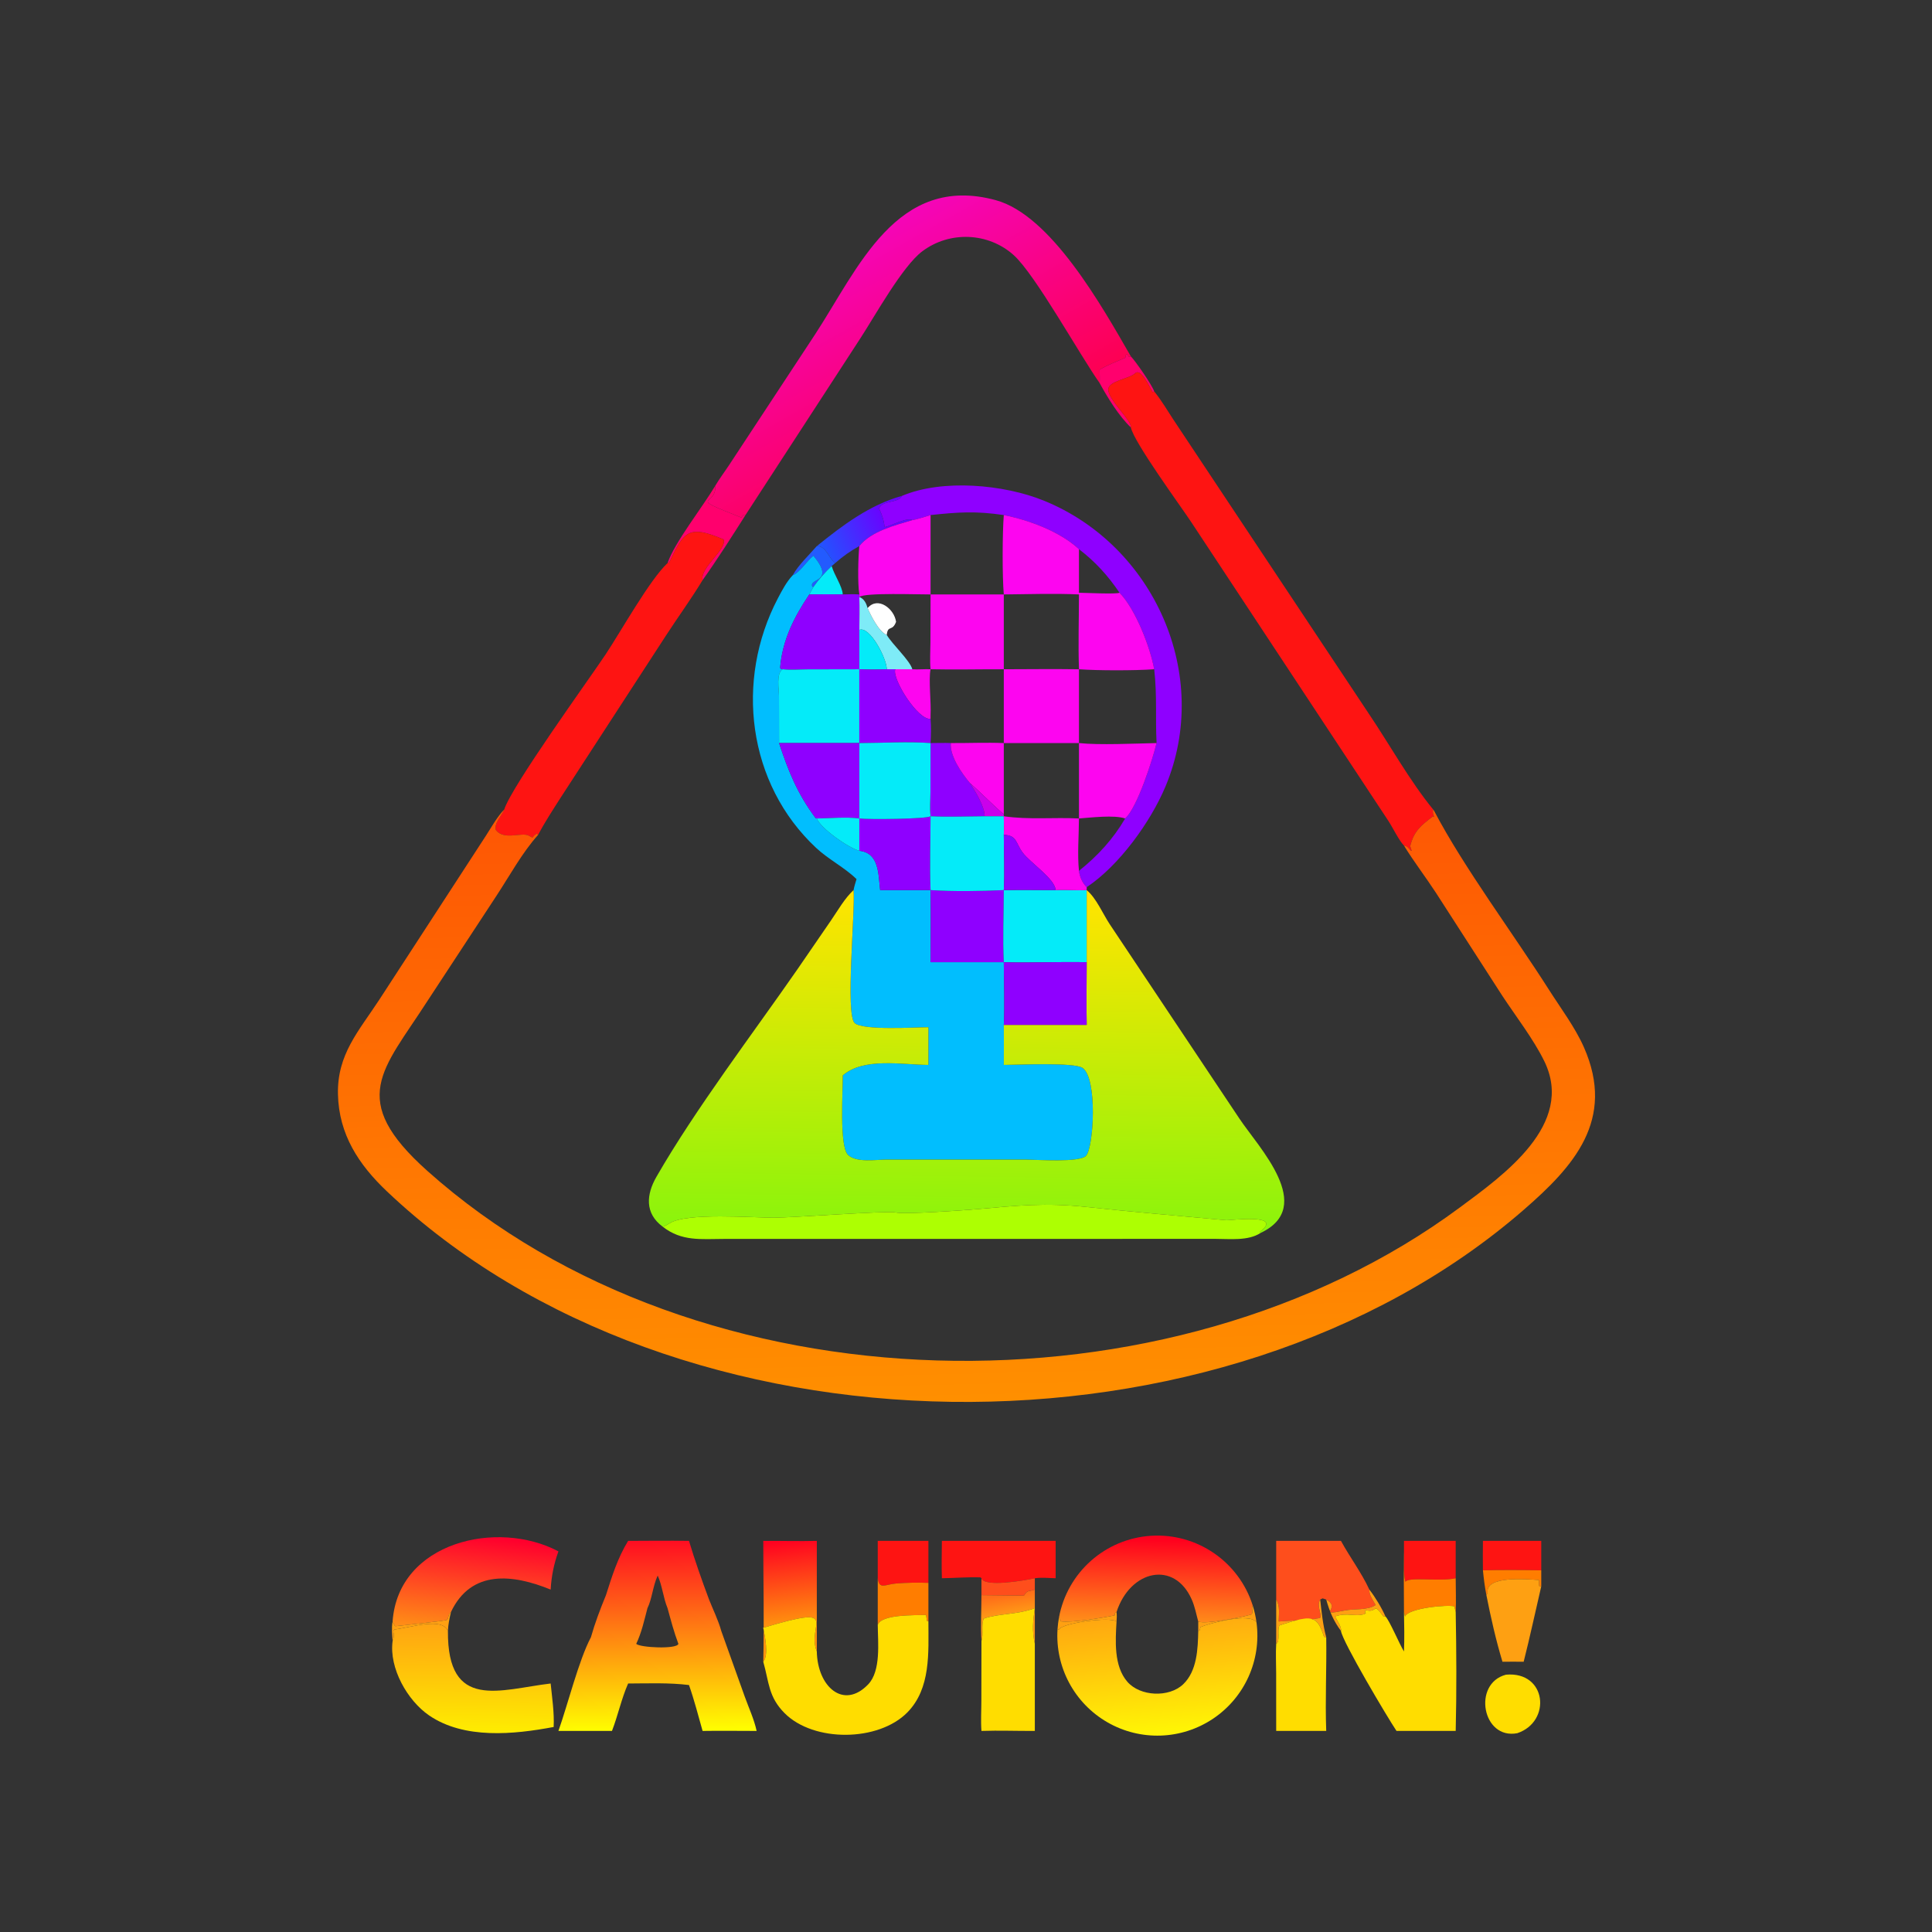 <?xml version="1.0" encoding="utf-8" ?><svg xmlns="http://www.w3.org/2000/svg" xmlns:xlink="http://www.w3.org/1999/xlink" width="1024" height="1024" viewBox="0 0 1024 1024"><rect x="0" y="0" width="1024" height="1024" fill="#333333" stroke="none"/><defs><linearGradient id="gradient_0" gradientUnits="userSpaceOnUse" x1="248.647" y1="123.828" x2="218.003" y2="69.36"><stop offset="0" stop-color="#FD0051"/><stop offset="1" stop-color="#F505B7"/></linearGradient></defs><path fill="url(#gradient_0)" transform="scale(2 2)" d="M189.542 128.75C190.673 126.83 192.09 124.97 193.315 123.097L215.946 88.707C227.34 71.336 237.576 45.898 263.88 53.042C278.488 57.01 291.912 80.926 299.689 94.446L299.204 94.597L298.694 93.881L298.391 94.011L298.232 94.8C295.904 95.852 293.616 96.648 291.408 97.978C291.402 99.117 291.517 100.381 291.408 101.502C286.153 94.081 274.373 72.78 268.663 67.631C261.935 61.563 251.678 61.154 244.431 66.588C239.157 70.543 231.872 83.725 228.062 89.57L197.561 136.495C197.392 136.431 197.203 136.443 197.022 136.43L196.444 137.159C181.583 131.211 189.989 134.431 189.542 128.75Z"/><path fill="#FF006D" transform="scale(2 2)" d="M299.689 94.446C300.944 95.722 305.353 102.104 305.881 103.741L305.476 103.92C304.55 102.561 302.411 97.32 300.739 98.993C299.375 100.357 293.613 100.965 293.712 103.274C293.835 106.171 299.982 111.43 299.689 113.28C296.503 110.234 293.516 105.375 291.408 101.502C291.517 100.381 291.402 99.117 291.408 97.978C293.616 96.648 295.904 95.852 298.232 94.8L298.391 94.011L298.694 93.881L299.204 94.597L299.689 94.446Z"/><path fill="#FE1412" transform="scale(2 2)" d="M299.689 113.28C299.982 111.43 293.835 106.171 293.712 103.274C293.613 100.965 299.375 100.357 300.739 98.993C302.411 97.32 304.55 102.561 305.476 103.92L305.881 103.741C307.741 106.006 309.289 108.656 310.896 111.11L362.718 189.092C368.283 197.346 373.564 206.9 379.797 214.517C379.625 215.36 379.813 215.813 380.116 216.579L379.797 216.318C376.625 218.735 374.702 220.2 373.718 224.232L374.106 225.46L373.953 225.506C373.294 224.788 373.053 224.242 372.069 224.098C370.744 222.755 369.065 219.252 367.901 217.499L315.742 138.438C312.862 134.07 300.547 117.285 299.689 113.28Z"/><path fill="#8F00FF" transform="scale(2 2)" d="M239.028 131.415C249.734 126.876 266.009 128.367 276.605 132.664C305.846 144.522 321.215 178.874 308.888 208.372C304.951 217.793 296.586 229.398 287.986 235.107C286.847 234.043 286.116 232.311 285.936 230.785C290.863 226.849 295.001 222.365 298.177 216.903C301.391 214.094 305.537 200.988 306.506 196.921C306.154 190.062 306.681 184.761 305.881 177.362C304.791 171.422 300.908 161.403 296.683 157.085C293.636 152.556 290.265 148.864 285.936 145.535C280.835 140.821 272.735 137.854 266.017 136.495C258.454 135.395 254.078 135.713 246.608 136.495C245.023 136.967 243.398 137.548 241.772 137.843C240.45 136.969 236.113 139.4 234.425 139.707C234.236 137.829 233.746 136.427 232.95 134.72C233.966 132.421 238.042 133.447 239.028 131.415Z"/><path fill="#FF006D" transform="scale(2 2)" d="M176.907 149.225C178.8 143.716 186.172 134.409 189.542 128.75C189.989 134.431 181.583 131.211 196.444 137.159L197.022 136.43C197.203 136.443 197.392 136.431 197.561 136.495C194.171 141.853 189.864 148.606 186.192 153.737C185.438 150.411 192.698 145.622 191.769 142.97C182.61 139.038 181.285 140.751 177.535 148.677L177.369 149.033L176.907 149.225Z"/><defs><linearGradient id="gradient_1" gradientUnits="userSpaceOnUse" x1="234.332" y1="138.186" x2="218.257" y2="145.098"><stop offset="0" stop-color="#6805FF"/><stop offset="1" stop-color="#2451FF"/></linearGradient></defs><path fill="url(#gradient_1)" transform="scale(2 2)" d="M216.465 144.72C223.306 139.205 230.422 133.819 239.028 131.415C238.042 133.447 233.966 132.421 232.95 134.72C233.746 136.427 234.236 137.829 234.425 139.707C236.113 139.4 240.45 136.969 241.772 137.843C237.168 139.202 230.826 140.81 227.728 144.72C225.342 146.027 223.367 147.434 221.328 149.225C219.505 147.816 218.985 144.698 216.465 144.72Z"/><path fill="#FD05F0" transform="scale(2 2)" d="M266.017 136.495C272.735 137.854 280.835 140.821 285.936 145.535L285.936 157.085C287.464 157.104 295.846 157.505 296.683 157.085C300.908 161.403 304.791 171.422 305.881 177.362C300.801 177.729 290.906 177.724 285.936 177.362C285.712 170.777 285.925 164.123 285.936 157.532C279.355 157.228 272.611 157.475 266.017 157.532C265.598 152.71 265.634 141.431 266.017 136.495Z"/><path fill="#FD05F0" transform="scale(2 2)" d="M241.772 137.843C243.398 137.548 245.023 136.967 246.608 136.495L246.608 157.532L266.017 157.532L266.017 177.362C272.653 177.35 279.3 177.264 285.936 177.362L285.936 196.921C291.223 197.495 300.926 197.039 306.506 196.921C305.537 200.988 301.391 214.094 298.177 216.903C295.294 215.92 289.128 216.663 285.936 216.903L285.936 196.921L266.017 196.921L266.017 177.362C259.549 177.342 253.074 177.5 246.608 177.362C246.042 180.101 246.803 186.233 246.608 189.527L246.608 190.494C243.296 190.938 236.389 179.994 237.244 177.362L241.772 177.362C243.374 177.473 244.995 177.283 246.608 177.362C246.382 175.042 246.564 172.614 246.575 170.281L246.608 157.532C243.741 157.569 229.109 156.994 227.728 158.208L227.728 158.208L227.728 157.532C227.251 154.525 227.421 147.85 227.728 144.72C230.826 140.81 237.168 139.202 241.772 137.843Z"/><path fill="#FE1412" transform="scale(2 2)" d="M133.625 214.517C135.624 208.299 156.004 180.159 160.447 173.492C164.506 167.402 172.149 153.679 176.907 149.225L177.369 149.033L177.535 148.677C181.285 140.751 182.61 139.038 191.769 142.97C192.698 145.622 185.438 150.411 186.192 153.737C183.16 158.765 179.682 163.498 176.491 168.422L148.559 211.416C146.499 214.66 144.404 217.815 142.62 221.227L142.237 220.92C140.618 221.912 141.778 222.337 140.136 221.459C138.234 220.44 133.579 222.806 131.41 219.964C130.874 218.176 132.992 216.124 133.625 214.517Z"/><path fill="#235BFE" transform="scale(2 2)" d="M210.076 152.453C211.582 149.718 214.401 147.11 216.465 144.72C218.985 144.698 219.505 147.816 221.328 149.225L220.402 150.012C218.608 151.708 216.991 153.527 215.568 155.549L215.305 155.524C214.104 153.104 221.57 154.538 215.568 147.284C213.805 148.622 212.004 151.709 210.076 152.453Z"/><path fill="#01BEFE" transform="scale(2 2)" d="M226.992 232.972C223.795 229.86 219.593 227.789 216.28 224.695C198.044 207.668 194.76 180.277 206.131 158.588C207.217 156.517 208.455 154.155 210.076 152.453C212.004 151.709 213.805 148.622 215.568 147.284C221.57 154.538 214.104 153.104 215.305 155.524L215.568 155.549L214.478 157.532C210.43 163.513 207.333 169.672 206.742 176.97L206.992 177.325L207.425 177.362C205.629 178.386 206.441 182.731 206.442 184.541L206.465 196.921C208.943 204.444 211.329 210.329 216.111 216.763L216.465 216.903C217.412 219.443 224.701 224.646 227.728 225.464C233.032 226.045 232.746 231.686 233.247 235.887L246.608 235.887C246.709 242.252 246.622 248.629 246.608 254.996L266.017 254.996C266.041 260.498 266.295 266.109 266.017 271.599C266.068 275.135 266.024 278.676 266.017 282.212C269.795 282.214 284.691 281.464 286.909 283.018C290.863 285.789 289.883 303.942 287.815 306.298C286.193 308.146 274.643 307.315 272.176 307.316L234.914 307.306C232.171 307.303 226.855 308.206 224.709 306.034C222.384 303.679 223.398 288.879 223.345 284.983C228.989 280.154 239.005 282.183 246.036 282.212L246.036 272.229C242.528 272.227 228.71 273.126 226.509 271.137C223.978 268.85 226.68 241.515 226.204 235.887C226.384 234.898 226.705 233.935 226.992 232.972Z"/><path fill="#04EBF9" transform="scale(2 2)" d="M215.568 155.549C216.991 153.527 218.608 151.708 220.402 150.012C221.12 152.484 223.193 155.298 223.345 157.532C220.385 157.477 217.437 157.475 214.478 157.532L215.568 155.549Z"/><path fill="#8F00FF" transform="scale(2 2)" d="M214.478 157.532C217.437 157.475 220.385 157.477 223.345 157.532C224.81 157.488 226.263 157.437 227.728 157.532L227.728 158.208C227.829 161.114 227.756 164.028 227.728 166.936L227.728 177.362L214.111 177.388C211.929 177.396 209.589 177.597 207.425 177.362L206.992 177.325L206.742 176.97C207.333 169.672 210.43 163.513 214.478 157.532Z"/><path fill="#7EEBF7" transform="scale(2 2)" d="M227.728 158.208C229.011 158.663 229.572 159.914 229.932 161.144C230.761 163.128 232.928 167.419 235 168.262C236.476 170.793 241.187 175.063 241.772 177.362L237.244 177.362L235 177.362C235.009 174.493 230.48 165.819 227.728 166.936C227.756 164.028 227.829 161.114 227.728 158.208L227.728 158.208Z"/><path fill="white" transform="scale(2 2)" d="M229.932 161.144C232.653 157.927 237 161.339 237.467 164.787C236.476 167.464 235.275 165.53 235 168.262C232.928 167.419 230.761 163.128 229.932 161.144Z"/><path fill="#04EBF9" transform="scale(2 2)" d="M227.728 166.936C230.48 165.819 235.009 174.493 235 177.362C232.554 177.466 230.175 177.476 227.728 177.362L227.728 166.936Z"/><path fill="#04EBF9" transform="scale(2 2)" d="M207.425 177.362C209.589 177.597 211.929 177.396 214.111 177.388L227.728 177.362L227.728 196.921L206.465 196.921L206.442 184.541C206.441 182.731 205.629 178.386 207.425 177.362Z"/><path fill="#8F00FF" transform="scale(2 2)" d="M227.728 177.362C230.175 177.476 232.554 177.466 235 177.362L237.244 177.362C236.389 179.994 243.296 190.938 246.608 190.494C246.778 192.641 246.747 194.772 246.608 196.921C248.388 196.916 250.196 196.844 251.973 196.921C251.677 200.362 254.903 204.987 257.048 207.52C258.481 209.783 260.924 213.615 260.942 216.318C256.186 216.344 251.354 216.542 246.608 216.318C246.594 222.813 246.352 229.404 246.608 235.887C252.879 236.282 259.727 236.169 266.017 235.887C266.006 242.217 265.692 248.681 266.017 254.996L246.608 254.996C246.622 248.629 246.709 242.252 246.608 235.887L233.247 235.887C232.746 231.686 233.032 226.045 227.728 225.464L227.728 216.903C224.177 216.433 220.067 216.87 216.465 216.903L216.111 216.763C211.329 210.329 208.943 204.444 206.465 196.921L227.728 196.921L227.728 216.903C230.206 217.209 245.478 217.058 246.608 216.318C246.36 214.219 246.572 211.899 246.58 209.779L246.608 196.921C240.603 196.477 233.806 196.908 227.728 196.921L227.728 177.362Z"/><path fill="#04EBF9" transform="scale(2 2)" d="M227.728 196.921C233.806 196.908 240.603 196.477 246.608 196.921L246.58 209.779C246.572 211.899 246.36 214.219 246.608 216.318C245.478 217.058 230.206 217.209 227.728 216.903L227.728 196.921Z"/><path fill="#FD05F0" transform="scale(2 2)" d="M251.973 196.921C256.655 196.947 261.337 196.734 266.017 196.921L266.017 215.776C263.669 213.891 259.884 209.956 257.048 207.52C254.903 204.987 251.677 200.362 251.973 196.921L251.973 196.921Z"/><path fill="#CB00EB" transform="scale(2 2)" d="M257.048 207.52C259.884 209.956 263.669 213.891 266.017 215.776L266.017 216.318L260.942 216.318C260.924 213.615 258.481 209.783 257.048 207.52Z"/><defs><linearGradient id="gradient_2" gradientUnits="userSpaceOnUse" x1="254.134" y1="216.491" x2="257.588" y2="370.933"><stop offset="0" stop-color="#FE5704"/><stop offset="1" stop-color="#FF8F00"/></linearGradient></defs><path fill="url(#gradient_2)" transform="scale(2 2)" d="M379.797 214.517C380.055 214.849 379.957 214.692 380.149 215.058C387.967 229.946 401.143 247.602 410.489 262.291C413.583 267.154 417.418 272.252 419.744 277.515C428.282 296.842 416.906 309.233 403.781 320.635C323.996 389.945 179.416 388.608 102.534 315.719C95.039 308.613 89.802 300.624 89.562 289.983C89.323 279.399 95.093 273.234 100.539 264.899L128.806 221.421C130.311 219.086 131.708 216.539 133.625 214.517C132.992 216.124 130.874 218.176 131.41 219.964C133.579 222.806 138.234 220.44 140.136 221.459C141.778 222.337 140.618 221.912 142.237 220.92L142.62 221.227C138.367 225.984 135.079 232.047 131.569 237.391L113.171 265.437C101.476 283.619 91.978 291.299 113.249 310.297C185.242 374.594 310.246 376.732 386.844 320.014C398.434 311.432 417.433 297.985 409.263 281.242C406.43 275.435 401.751 269.394 398.159 263.94L380.533 236.587C377.802 232.402 374.67 228.335 372.069 224.098C373.053 224.242 373.294 224.788 373.953 225.506L374.106 225.46L373.718 224.232C374.702 220.2 376.625 218.735 379.797 216.318L380.116 216.579C379.813 215.813 379.625 215.36 379.797 214.517Z"/><path fill="#04EBF9" transform="scale(2 2)" d="M246.608 216.318C251.354 216.542 256.186 216.344 260.942 216.318L266.017 216.318C266.029 217.943 266.114 219.606 266.017 221.227C266.028 226.076 266.284 231.052 266.017 235.887C270.596 235.814 275.178 235.866 279.757 235.887C282.511 235.746 285.243 236.025 287.986 235.887L287.986 235.887L287.986 254.996C280.667 254.831 273.334 255.211 266.017 254.996C265.692 248.681 266.006 242.217 266.017 235.887C259.727 236.169 252.879 236.282 246.608 235.887C246.352 229.404 246.594 222.813 246.608 216.318Z"/><path fill="#FD05F0" transform="scale(2 2)" d="M266.017 216.318C272.689 217.284 279.262 216.563 285.936 216.903C285.917 221.405 285.486 226.336 285.936 230.785C286.116 232.311 286.847 234.043 287.986 235.107L287.986 235.887C285.243 236.025 282.511 235.746 279.757 235.887C279.57 232.87 272.988 228.615 271.014 225.942C269.114 223.369 269.572 221.387 266.017 221.227C266.114 219.606 266.029 217.943 266.017 216.318Z"/><path fill="#04EBF9" transform="scale(2 2)" d="M216.465 216.903C220.067 216.87 224.177 216.433 227.728 216.903L227.728 225.464C224.701 224.646 217.412 219.443 216.465 216.903Z"/><path fill="#8F00FF" transform="scale(2 2)" d="M266.017 221.227C269.572 221.387 269.114 223.369 271.014 225.942C272.988 228.615 279.57 232.87 279.757 235.887C275.178 235.866 270.596 235.814 266.017 235.887C266.284 231.052 266.028 226.076 266.017 221.227Z"/><defs><linearGradient id="gradient_3" gradientUnits="userSpaceOnUse" x1="257.105" y1="237.313" x2="255.894" y2="325.595"><stop offset="0" stop-color="#FFE400"/><stop offset="1" stop-color="#8BF40C"/></linearGradient></defs><path fill="url(#gradient_3)" transform="scale(2 2)" d="M175.633 325.091C170.779 321.51 171.299 316.493 173.97 311.853C184.346 293.824 199.4 274.066 211.335 256.862L220.229 243.916C222.037 241.284 223.85 238.049 226.204 235.887C226.68 241.515 223.978 268.85 226.509 271.137C228.71 273.126 242.528 272.227 246.036 272.229L246.036 282.212C239.005 282.183 228.989 280.154 223.345 284.983C223.398 288.879 222.384 303.679 224.709 306.034C226.855 308.206 232.171 307.303 234.914 307.306L272.176 307.316C274.643 307.315 286.193 308.146 287.815 306.298C289.883 303.942 290.863 285.789 286.909 283.018C284.691 281.464 269.795 282.214 266.017 282.212C266.024 278.676 266.068 275.135 266.017 271.599L287.986 271.599C287.882 266.073 287.979 260.524 287.986 254.996L287.986 235.887C290.531 237.992 292.271 242.193 294.116 244.966L328.412 296.375C333.494 304.032 348.885 319.817 334.042 326.756L333.943 326.391C340.409 321.477 325.764 323.442 325.023 323.374C312.431 322.211 300.522 321.21 287.94 319.862C276.944 318.684 269.606 319.491 259.025 320.432C256.101 320.691 239.713 321.9 237.231 321.301C235.216 320.816 210.023 322.689 205.105 322.702C199.567 322.717 181.93 321.271 177.449 324.187C176.85 324.576 176.307 324.868 175.633 325.091Z"/><path fill="#8F00FF" transform="scale(2 2)" d="M266.017 254.996C273.334 255.211 280.667 254.831 287.986 254.996C287.979 260.524 287.882 266.073 287.986 271.599L266.017 271.599C266.295 266.109 266.041 260.498 266.017 254.996Z"/><path fill="#ADFF02" transform="scale(2 2)" d="M175.633 325.091C176.307 324.868 176.85 324.576 177.449 324.187C181.93 321.271 199.567 322.717 205.105 322.702C210.023 322.689 235.216 320.816 237.231 321.301C239.713 321.9 256.101 320.691 259.025 320.432C269.606 319.491 276.944 318.684 287.94 319.862C300.522 321.21 312.431 322.211 325.023 323.374C325.764 323.442 340.409 321.477 333.943 326.391L334.042 326.756C330.774 328.903 325.854 328.307 322.163 328.312L191.804 328.327C185.765 328.34 180.676 329.034 175.633 325.091Z"/><defs><linearGradient id="gradient_4" gradientUnits="userSpaceOnUse" x1="306.462" y1="430.098" x2="306.988" y2="407.946"><stop offset="0" stop-color="#FF8E19"/><stop offset="1" stop-color="#FF001E"/></linearGradient></defs><path fill="url(#gradient_4)" transform="scale(2 2)" d="M331.987 425.474C331.605 426.311 332.149 427.261 331.704 427.829C329.363 428.535 319.28 430.578 317.545 429.712C317.008 427.728 316.657 425.774 315.815 423.87C311.213 413.461 299.527 416.037 295.896 427.194L295.5 427.457L295.384 428.096C292.397 428.72 283.942 430.079 281.181 429.681L280.635 428.673C282.832 416.696 292.907 407.756 305.06 406.999C317.214 406.242 328.32 413.862 331.987 425.474Z"/><defs><linearGradient id="gradient_5" gradientUnits="userSpaceOnUse" x1="124.253" y1="433.039" x2="127.244" y2="407.235"><stop offset="0" stop-color="#FF8F16"/><stop offset="1" stop-color="#FF002D"/></linearGradient></defs><path fill="url(#gradient_5)" transform="scale(2 2)" d="M119.512 427.194C118.695 427.879 118.937 428.802 118.432 429.289C118.138 429.572 106.421 430.735 104.791 430.954C104.35 430.654 104.376 430.167 104.042 429.712C105.525 408.635 131.816 402.549 147.99 411.13C146.787 414.436 146.123 417.744 145.93 421.253C135.959 417.19 124.886 415.855 119.512 427.194Z"/><defs><linearGradient id="gradient_6" gradientUnits="userSpaceOnUse" x1="174.259" y1="458.869" x2="173.531" y2="408.138"><stop offset="0" stop-color="yellow"/><stop offset="1" stop-color="#FF0C22"/></linearGradient></defs><path fill="url(#gradient_6)" transform="scale(2 2)" d="M156.598 433.89C157.681 430.066 159.081 426.4 160.589 422.726C162.204 417.669 163.665 412.907 166.459 408.35C171.833 408.334 177.215 408.261 182.589 408.35C184.15 413.571 186.007 418.795 187.909 423.902C188.97 426.583 190.393 429.454 191.142 432.219L197.347 449.567C198.426 452.583 199.833 455.578 200.516 458.712C195.744 458.708 190.963 458.638 186.192 458.712C185.046 454.665 183.984 450.517 182.589 446.55C177.282 445.892 171.802 446.129 166.459 446.144C164.677 450.203 163.775 454.577 162.181 458.712L147.99 458.712C150.412 451.916 153.399 439.896 156.598 433.89ZM176.907 426.182C175.755 423.393 175.526 420.277 174.297 417.537C173.015 420.295 172.799 423.721 171.58 426.182C170.752 429.326 170.021 432.698 168.605 435.633C169.571 436.645 179.439 437.118 179.781 435.633C178.632 432.607 177.765 429.311 176.907 426.182Z"/><defs><linearGradient id="gradient_7" gradientUnits="userSpaceOnUse" x1="210.286" y1="429.995" x2="208.056" y2="408.476"><stop offset="0" stop-color="#FF900E"/><stop offset="1" stop-color="#FF0220"/></linearGradient></defs><path fill="url(#gradient_7)" transform="scale(2 2)" d="M216.465 437.659C213.573 430.541 223.48 425.063 202.277 431.372C202.678 433.575 203.786 438.554 202.277 440.382C202.535 429.729 202.279 419.009 202.277 408.35C207.009 408.329 211.732 408.466 216.465 408.35L216.465 437.659Z"/><path fill="#FE1412" transform="scale(2 2)" d="M232.613 418.248L232.613 408.35L246.036 408.35L246.036 419.482C243.286 419.344 240.26 419.433 237.512 419.64C234.514 419.866 233.053 421.382 232.613 418.248Z"/><path fill="#FE1412" transform="scale(2 2)" d="M274.239 418.248C271.715 418.815 260.829 420.732 260.096 418.248L259.864 418.02C256.495 417.898 252.994 418.202 249.609 418.248C249.499 414.951 249.57 411.647 249.609 408.35L279.757 408.35L279.757 418.248C277.946 418.189 276.035 418.015 274.239 418.248Z"/><path fill="#FE4E1C" transform="scale(2 2)" d="M355.369 408.35C357.724 412.676 360.836 416.794 362.884 421.253C362.794 422.763 363.884 424.067 364.549 425.348C362.441 426.812 358.84 426.298 356.419 426.788C348.58 428.371 355.677 426.164 351.463 423.902L350.506 423.581L349.863 423.902C348.868 425.5 350.27 427.602 349.91 428.665C349.723 429.217 340.015 429.557 338.873 429.712C338.892 427.82 339.264 425.554 338.205 423.902L338.205 408.35L355.369 408.35Z"/><path fill="#FE1412" transform="scale(2 2)" d="M372.069 411.13C372.069 410.204 372.053 409.275 372.069 408.35L385.775 408.35L385.775 418.248C381.754 419.187 373.114 417.799 372.455 419.201C371.825 416.955 372.184 413.51 372.069 411.13Z"/><path fill="#FE1412" transform="scale(2 2)" d="M392.992 416.148C392.964 413.547 392.946 410.951 392.992 408.35L408.449 408.35L408.449 416.148C403.628 416.062 397.724 416.032 392.992 416.148Z"/><path fill="#FF7D00" transform="scale(2 2)" d="M372.069 427.194C372.054 421.842 371.979 416.482 372.069 411.13C372.184 413.51 371.825 416.955 372.455 419.201C373.114 417.799 381.754 419.187 385.775 418.248C385.783 421.215 385.902 424.233 385.775 427.194L385.417 425.714C383.833 425.186 373.123 426.144 372.346 428.413L372.069 427.194Z"/><path fill="#FF7D00" transform="scale(2 2)" d="M392.992 416.148C397.724 416.032 403.628 416.062 408.449 416.148L408.449 420.39L407.894 420.308L407.821 418.716C404.562 418.508 393.538 417.515 394.243 422.104L393.909 422.726C393.481 420.534 393.213 418.369 392.992 416.148Z"/><path fill="#FE4E1C" transform="scale(2 2)" d="M260.096 418.248C260.829 420.732 271.715 418.815 274.239 418.248L274.239 421.253C272.635 421.847 272.334 421.21 271.344 422.87C270.349 422.806 260.133 422.743 260.096 422.726C260.113 421.234 260.098 419.74 260.096 418.248Z"/><path fill="#FEA012" transform="scale(2 2)" d="M393.909 422.726L394.243 422.104C393.538 417.515 404.562 418.508 407.821 418.716L407.894 420.308L408.449 420.39C406.896 427.064 405.471 433.735 403.788 440.382C401.915 440.368 400.042 440.343 398.169 440.382C396.423 434.615 395.08 428.637 393.909 422.726Z"/><path fill="#FF7D00" transform="scale(2 2)" d="M232.613 418.248C233.053 421.382 234.514 419.866 237.512 419.64C240.26 419.433 243.286 419.344 246.036 419.482L246.036 429.712L245.628 429.523L245.586 429.129C245.543 428.743 245.486 428.371 245.415 427.99C242.219 428.075 233.579 427.801 232.613 430.615L232.613 418.248Z"/><defs><linearGradient id="gradient_8" gradientUnits="userSpaceOnUse" x1="267.28" y1="427.667" x2="266.5" y2="422.678"><stop offset="0" stop-color="#FF9816"/><stop offset="1" stop-color="#FF6D19"/></linearGradient></defs><path fill="url(#gradient_8)" transform="scale(2 2)" d="M260.096 422.726C260.133 422.743 270.349 422.806 271.344 422.87C272.334 421.21 272.635 421.847 274.239 421.253L274.239 435.633C273.486 432.234 273.727 429.595 274.239 426.182C269.577 427.95 264.5 427.573 260.684 428.956C259.959 430.833 260.705 432.961 260.096 434.901C259.868 430.889 260.086 426.751 260.096 422.726Z"/><path fill="#FEA012" transform="scale(2 2)" d="M362.884 421.253C364.397 423.162 366.193 426.144 367.159 428.377L366.578 428.311C363.698 424.406 365.192 427.516 362.032 426.725L361.748 426.977C361.812 427.459 361.727 427.257 361.957 427.6L361.845 427.666L361.8 427.354L361.683 427.723C359.004 428.567 357.103 427.227 353.803 428.377C354.23 429.278 355.642 431.29 355.369 432.219C353.416 429.578 352.339 427.058 351.463 423.902C355.677 426.164 348.58 428.371 356.419 426.788C358.84 426.298 362.441 426.812 364.549 425.348C363.884 424.067 362.794 422.763 362.884 421.253Z"/><path fill="#FEA012" transform="scale(2 2)" d="M338.873 429.712C340.015 429.557 349.723 429.217 349.91 428.665C350.27 427.602 348.868 425.5 349.863 423.902C350.243 427.268 350.579 430.61 351.463 433.89L350.883 433.782C349.009 427.922 347.66 427.973 339.078 430.737C338.374 431.921 339.35 434.97 338.205 435.633L338.205 423.902C339.264 425.554 338.892 427.82 338.873 429.712Z"/><path fill="#FD0" transform="scale(2 2)" d="M372.069 427.194L372.346 428.413C373.123 426.144 383.833 425.186 385.417 425.714L385.775 427.194C385.972 437.65 386.031 448.258 385.775 458.712L370.086 458.712C367.678 455.118 355.812 435.162 355.369 432.219C355.642 431.29 354.23 429.278 353.803 428.377C357.103 427.227 359.004 428.567 361.683 427.723L361.8 427.354L361.845 427.666L361.957 427.6C361.727 427.257 361.812 427.459 361.748 426.977L362.032 426.725C365.192 427.516 363.698 424.406 366.578 428.311L367.159 428.377C368.204 429.37 370.879 435.743 372.069 437.659C372.207 434.166 372.14 430.689 372.069 427.194Z"/><path fill="#FEA012" transform="scale(2 2)" d="M317.545 429.712C319.28 430.578 329.363 428.535 331.704 427.829C332.149 427.261 331.605 426.311 331.987 425.474C332.449 426.938 332.784 428.439 332.986 429.961C331.364 427.276 320.487 430.181 318.123 431.188L317.942 432.074L317.545 432.219L317.545 429.712Z"/><path fill="#FD0" transform="scale(2 2)" d="M260.096 434.901C260.705 432.961 259.959 430.833 260.684 428.956C264.5 427.573 269.577 427.95 274.239 426.182C273.727 429.595 273.486 432.234 274.239 435.633L274.239 458.712C269.519 458.743 264.818 458.552 260.096 458.712C259.893 456.101 260.071 453.358 260.072 450.734L260.096 434.901Z"/><path fill="#FEA012" transform="scale(2 2)" d="M280.635 428.673L281.181 429.681C283.942 430.079 292.397 428.72 295.384 428.096L295.5 427.457L295.896 427.194C295.997 428.058 295.961 428.846 295.896 429.712C294.216 428.388 281.422 430.089 280.621 431.851L280.256 431.734C280.323 430.707 280.45 429.685 280.635 428.673Z"/><path fill="#FEA012" transform="scale(2 2)" d="M104.042 429.712C104.376 430.167 104.35 430.654 104.791 430.954C106.421 430.735 118.138 429.572 118.432 429.289C118.937 428.802 118.695 427.879 119.512 427.194C119.115 428.893 118.777 430.47 118.706 432.219C117.13 428.519 109.193 431.248 104.519 431.835L104.21 432.31C104.459 433.273 104.415 433.968 104.042 434.901C103.939 433.171 103.719 431.428 104.042 429.712Z"/><path fill="#FD0" transform="scale(2 2)" d="M232.613 430.615C233.579 427.801 242.219 428.075 245.415 427.99C245.486 428.371 245.543 428.743 245.586 429.129L245.628 429.523L246.036 429.712C246.044 437.962 246.714 447.448 240.451 453.815C232.796 461.597 215.665 461.771 207.926 454.006C203.608 449.673 203.822 445.828 202.277 440.382C203.786 438.554 202.678 433.575 202.277 431.372C223.48 425.063 213.573 430.541 216.465 437.659C216.631 447.006 223.549 453.167 230.07 446.382C233.527 442.786 232.645 435.189 232.613 430.615Z"/><defs><linearGradient id="gradient_9" gradientUnits="userSpaceOnUse" x1="308.471" y1="458.664" x2="306.286" y2="428.294"><stop offset="0" stop-color="#FFF405"/><stop offset="1" stop-color="#FFA710"/></linearGradient></defs><path fill="url(#gradient_9)" transform="scale(2 2)" d="M280.256 431.734L280.621 431.851C281.422 430.089 294.216 428.388 295.896 429.712C295.597 434.825 295.144 441.492 298.742 445.664C302.135 449.598 309.791 449.93 313.544 446.36C317.242 442.84 317.455 436.969 317.545 432.219L317.942 432.074L318.123 431.188C320.487 430.181 331.364 427.276 332.986 429.961C334.317 439.969 329.848 449.864 321.459 455.482C313.07 461.1 302.218 461.465 293.471 456.423C284.724 451.382 279.6 441.809 280.256 431.734Z"/><path fill="#FD0" transform="scale(2 2)" d="M338.205 435.633C339.35 434.97 338.374 431.921 339.078 430.737C347.66 427.973 349.009 427.922 350.883 433.782L351.463 433.89C351.6 442.146 351.154 450.463 351.463 458.712L338.205 458.712L338.195 443.42C338.193 440.843 338.052 438.2 338.205 435.633Z"/><defs><linearGradient id="gradient_10" gradientUnits="userSpaceOnUse" x1="125.112" y1="458.473" x2="125.38" y2="430.318"><stop offset="0" stop-color="#FEEB01"/><stop offset="1" stop-color="#FFA212"/></linearGradient></defs><path fill="url(#gradient_10)" transform="scale(2 2)" d="M104.042 434.901C104.415 433.968 104.459 433.273 104.21 432.31L104.519 431.835C109.193 431.248 117.13 428.519 118.706 432.219C118.526 453.516 132.53 447.737 145.93 446.144C146.309 449.908 146.912 453.887 146.725 457.668C136.174 459.656 122.993 460.979 113.686 454.583C107.975 450.658 103.084 442.098 104.042 434.901Z"/><path fill="#FD0" transform="scale(2 2)" d="M402.101 459.312C392.81 461.109 390.157 446.145 399.097 443.809C409.898 442.848 411.234 456.251 402.101 459.312Z"/></svg>